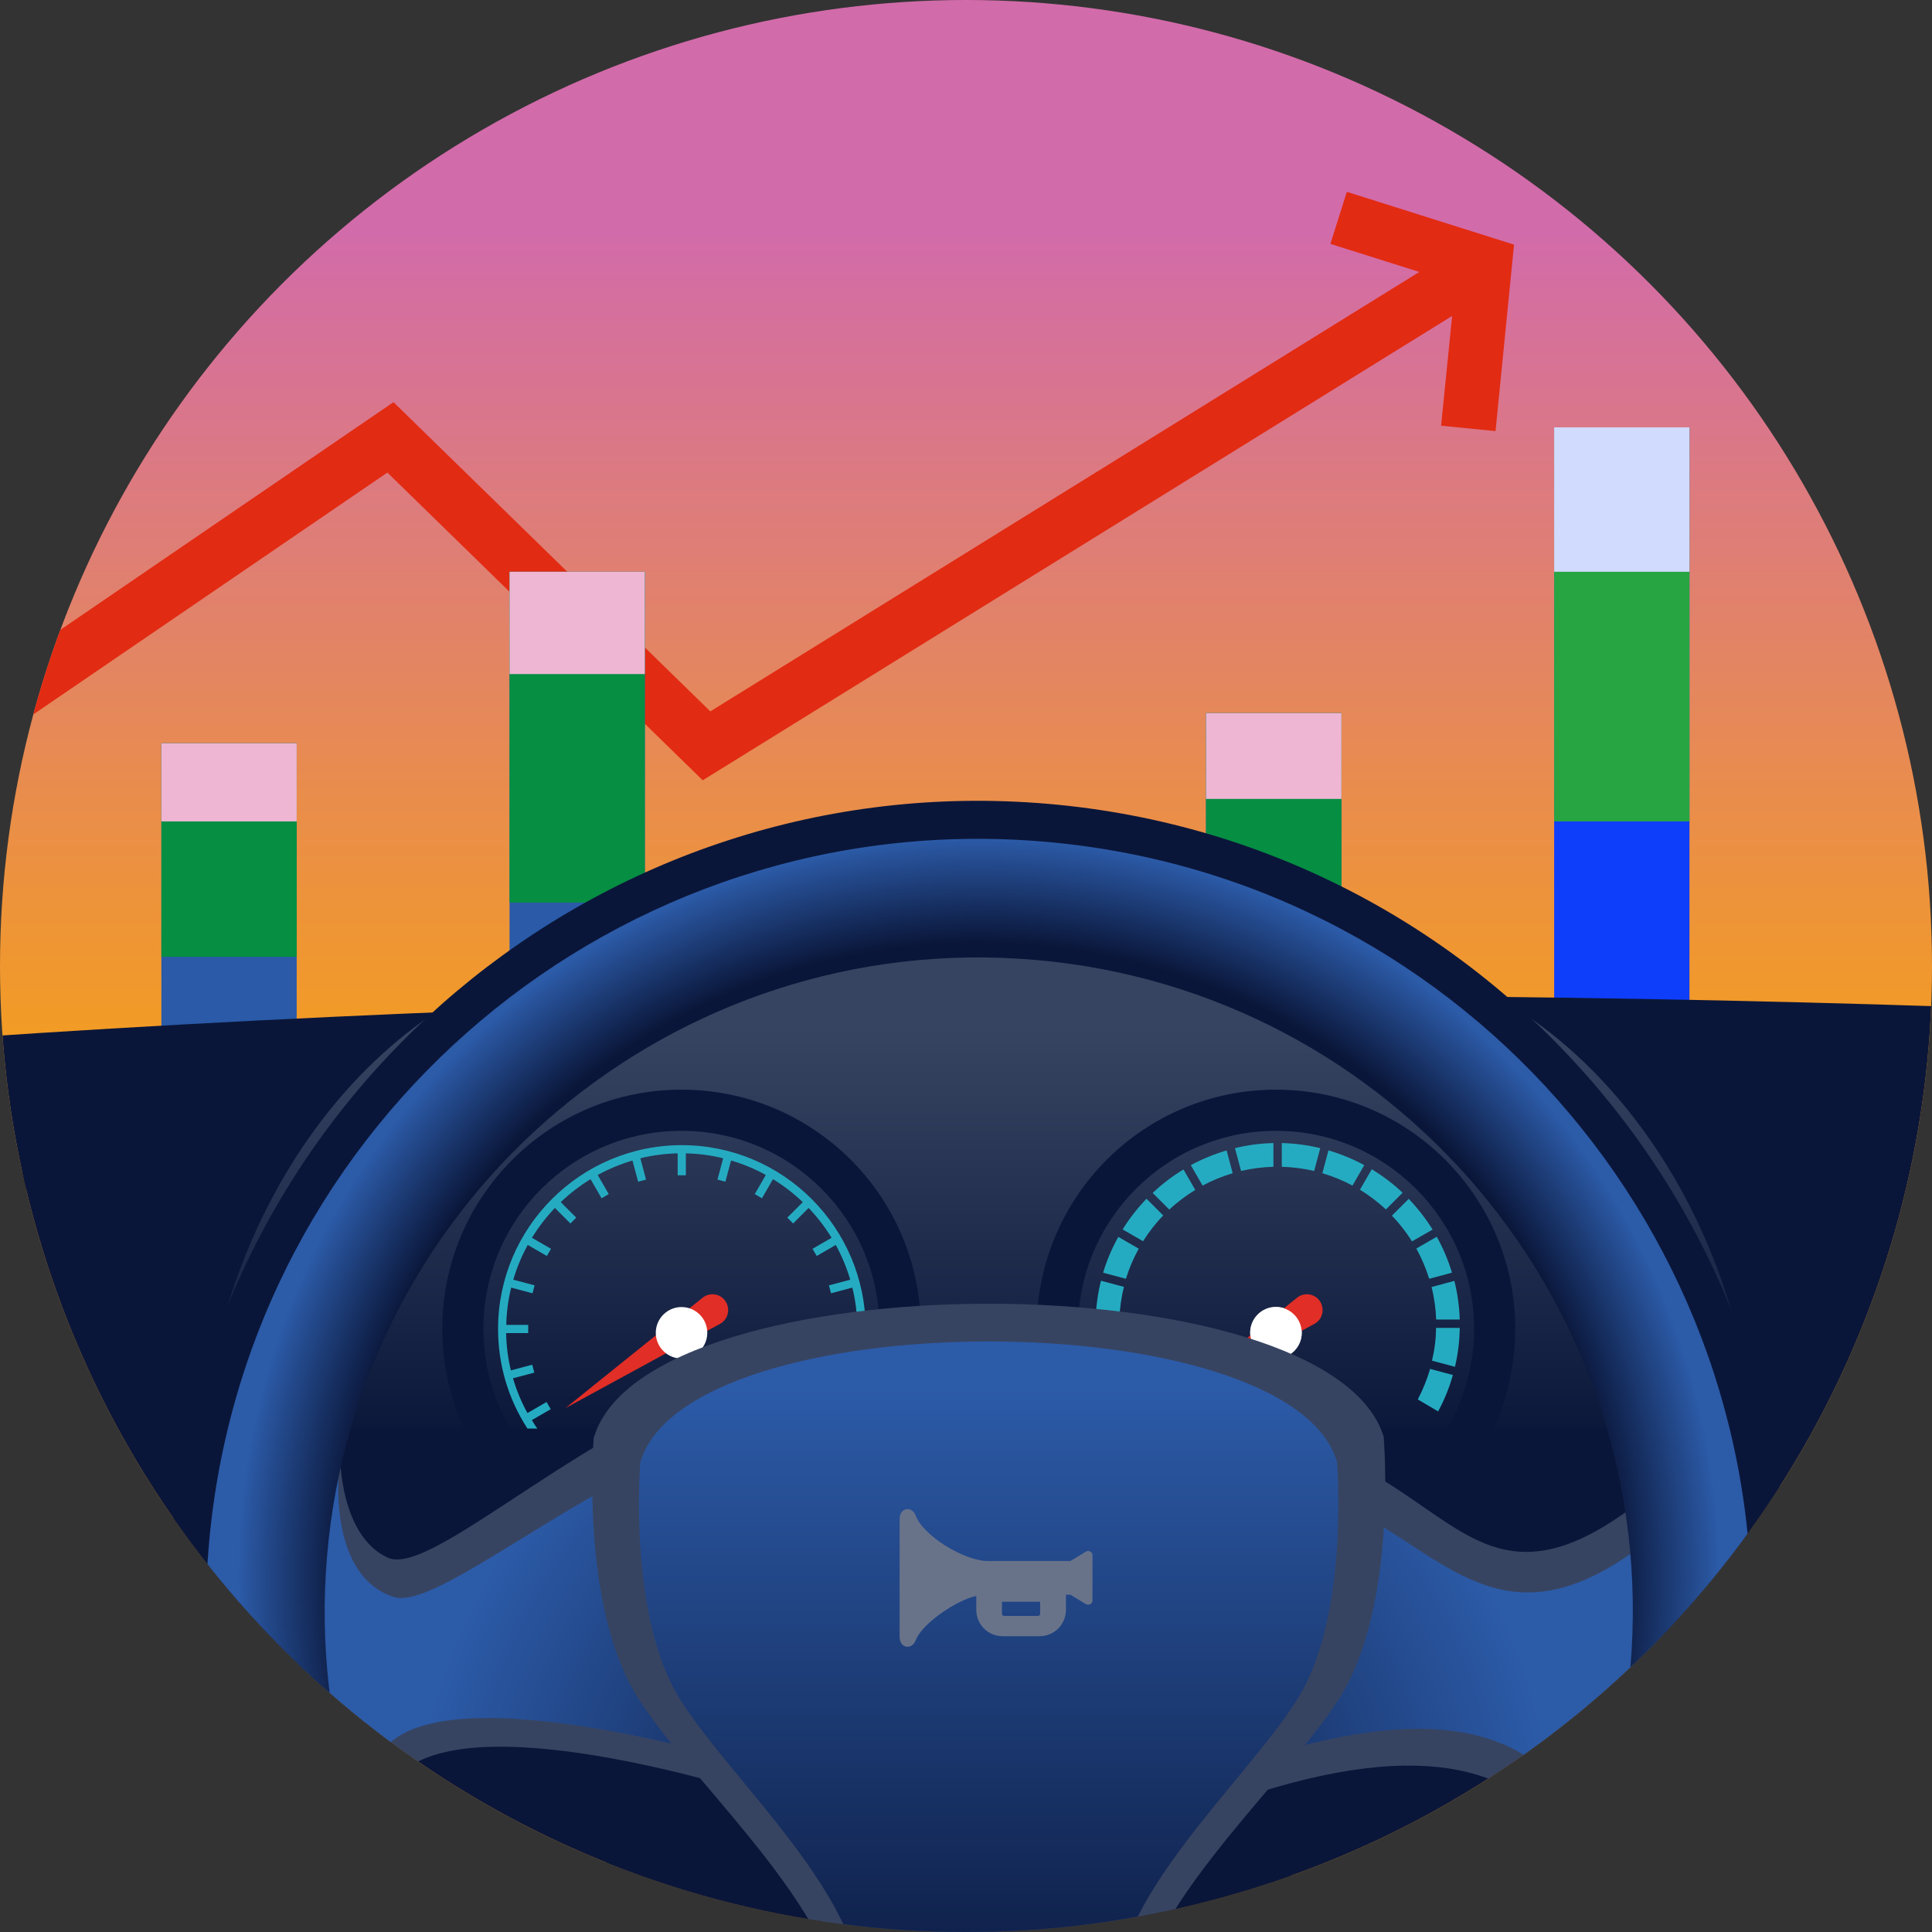 <?xml version="1.0" encoding="UTF-8"?><svg id="Layer_2" xmlns="http://www.w3.org/2000/svg" xmlns:xlink="http://www.w3.org/1999/xlink" viewBox="0 0 129.52 129.52"><rect x="0" y="0" width="129.52" height="129.52" fill="#333333" stroke="none"/><defs><style>.cls-1{fill:none;}.cls-2{fill:#0f3efb;}.cls-3{fill:#d1d3d4;}.cls-4{fill:url(#radial-gradient-2);}.cls-5{fill:url(#linear-gradient-3);}.cls-6{fill:url(#linear-gradient-2);}.cls-7{fill:#231f20;}.cls-8{fill:url(#radial-gradient);}.cls-9{fill:url(#linear-gradient);}.cls-10,.cls-11{fill-rule:evenodd;}.cls-10,.cls-12{fill:#0a1639;}.cls-13{fill:#e12e26;}.cls-14{fill:#068e43;}.cls-11{fill:#68738a;}.cls-15{fill:#2a5aa8;}.cls-16{fill:#eeb6d3;}.cls-17{fill:#fff;}.cls-18{fill:#28a543;}.cls-19{fill:#d1dbfd;}.cls-20{fill:#374461;}.cls-21{fill:#25abc1;}.cls-22{fill:#e22b13;}.cls-23{clip-path:url(#clippath);}</style><clipPath id="clippath"><circle class="cls-1" cx="64.76" cy="64.76" r="64.76"/></clipPath><linearGradient id="linear-gradient" x1="64.76" y1="-300.8" x2="64.76" y2="-181.61" gradientTransform="translate(0 -169.76) scale(1 -1)" gradientUnits="userSpaceOnUse"><stop offset=".51" stop-color="#f39c22"/><stop offset=".97" stop-color="#d26baa"/></linearGradient><linearGradient id="linear-gradient-2" x1="65.62" y1="-230.88" x2="65.62" y2="-267.5" gradientTransform="translate(0 -169.76) scale(1 -1)" gradientUnits="userSpaceOnUse"><stop offset=".21" stop-color="#374461"/><stop offset=".98" stop-color="#0a1639"/></linearGradient><radialGradient id="radial-gradient" cx="66.01" cy="-294.27" fx="66.01" fy="-294.27" r="39.19" gradientTransform="translate(0 -169.76) scale(1 -1)" gradientUnits="userSpaceOnUse"><stop offset=".11" stop-color="#0a1639"/><stop offset=".98" stop-color="#2c5ba8"/></radialGradient><radialGradient id="radial-gradient-2" cx="65.61" cy="-275.55" fx="65.61" fy="-275.55" r="50.69" gradientTransform="translate(0 -169.76) scale(1 -1)" gradientUnits="userSpaceOnUse"><stop offset=".84" stop-color="#0a1639"/><stop offset=".98" stop-color="#2c5ba8"/></radialGradient><linearGradient id="linear-gradient-3" x1="66.28" y1="-313.11" x2="66.28" y2="-261.67" gradientTransform="translate(0 -169.76) scale(1 -1)" gradientUnits="userSpaceOnUse"><stop offset=".11" stop-color="#0a1639"/><stop offset=".98" stop-color="#2c5ba8"/></linearGradient></defs><g id="Layer_1-2"><g class="cls-23"><circle class="cls-9" cx="64.76" cy="64.76" r="64.76"/><rect class="cls-15" x="10.82" y="49.83" width="9.07" height="28.64"/><rect class="cls-2" x="104.19" y="28.65" width="9.07" height="49.81"/><rect class="cls-15" x="80.85" y="47.81" width="9.08" height="30.65"/><polygon class="cls-22" points="90.29 12.86 89.19 16.35 95.15 18.23 47.62 47.69 26.38 26.96 -8.94 51.1 -6.88 54.12 25.97 31.68 47.11 52.31 97.35 21.18 96.61 28.54 100.26 28.9 101.5 16.4 90.29 12.86"/><rect class="cls-15" x="57.51" y="60.51" width="9.07" height="17.95"/><rect class="cls-15" x="34.16" y="38.33" width="9.07" height="40.13"/><rect class="cls-14" x="10.82" y="49.83" width="9.07" height="14.32"/><rect class="cls-14" x="34.16" y="38.33" width="9.07" height="22.18"/><rect class="cls-14" x="57.51" y="60.51" width="9.07" height="8.97"/><rect class="cls-14" x="80.85" y="47.81" width="9.08" height="14.52"/><rect class="cls-18" x="104.19" y="28.65" width="9.07" height="26.42"/><rect class="cls-16" x="10.82" y="49.83" width="9.07" height="5.24"/><rect class="cls-16" x="34.16" y="38.33" width="9.07" height="6.86"/><rect class="cls-16" x="57.51" y="60.51" width="9.07" height="3.63"/><rect class="cls-16" x="80.85" y="47.81" width="9.08" height="5.75"/><rect class="cls-19" x="104.19" y="28.65" width="9.07" height="9.68"/><rect class="cls-7" x="1.14" y="78.6" width="124.83" height="1.13"/><path class="cls-12" d="M219.77,74.16c-86.92-11.37-230.4-9.66-300.31,5.13v72.78H219.77v-77.91h0Z"/><path class="cls-6" d="M13.57,95.76c2-18.22,14.59-32.3,29.76-32.3h44.57c15.18,0,27.76,14.08,29.77,32.3H13.57Z"/><path class="cls-12" d="M60.28,95.76c.93-2.03,1.45-4.29,1.45-6.68,0-8.85-7.18-16.03-16.04-16.03s-16.04,7.18-16.04,16.03c0,2.38.52,4.64,1.45,6.68h3.11c-1.15-1.96-1.8-4.24-1.8-6.68,0-7.33,5.94-13.27,13.28-13.27h0c7.33,0,13.27,5.94,13.27,13.27,0,2.43-.66,4.72-1.8,6.68h3.12Z"/><path class="cls-21" d="M35.64,95.21l1.28-.74-.28-.48-1.28.74c-.41-.74-.73-1.52-.97-2.33l1.43-.38-.14-.53-1.43.38c-.2-.81-.3-1.65-.32-2.5h1.48v-.55h-1.47c.02-.86.13-1.7.33-2.5l1.43.38.14-.53-1.43-.38c.24-.82.57-1.6.97-2.33l1.28.74.28-.48-1.28-.74c.44-.72.96-1.39,1.54-2l1.04,1.04.39-.39-1.04-1.04c.61-.58,1.28-1.1,2-1.54l.74,1.28.48-.28-.74-1.28c.73-.4,1.52-.73,2.33-.97l.38,1.42.53-.14-.38-1.43c.81-.2,1.64-.31,2.5-.33v1.47h.55v-1.47c.86.02,1.7.13,2.5.33l-.38,1.43.53.14.38-1.42c.82.24,1.6.56,2.33.97l-.74,1.28.48.28.74-1.28c.72.44,1.39.96,2,1.54l-1.04,1.04.39.39,1.04-1.04c.58.61,1.1,1.28,1.54,2l-1.28.74.28.48,1.28-.74c.4.73.73,1.52.97,2.33l-1.43.38.14.53,1.43-.38c.2.81.31,1.64.33,2.5h-1.47v.55h1.48c-.02.85-.13,1.69-.32,2.5l-1.43-.38-.14.53,1.43.38c-.24.81-.56,1.59-.97,2.33l-1.28-.74-.28.48,1.28.74c-.12.19-.24.37-.36.56h.66c1.29-1.99,1.96-4.27,1.96-6.68,0-6.79-5.53-12.32-12.32-12.32s-12.32,5.52-12.32,12.32c0,2.4.68,4.69,1.97,6.68h.66c-.13-.18-.25-.37-.36-.56h-.02Z"/><path class="cls-12" d="M100.13,95.76c.93-2.03,1.45-4.29,1.45-6.68,0-8.85-7.18-16.03-16.04-16.03s-16.04,7.18-16.04,16.03c0,2.38.52,4.64,1.45,6.68h3.12c-1.15-1.96-1.8-4.24-1.8-6.68,0-7.33,5.94-13.27,13.27-13.27h0c7.33,0,13.28,5.94,13.28,13.27,0,2.43-.66,4.72-1.8,6.68h3.11Z"/><path class="cls-21" d="M85.93,78.22c.74.02,1.47.12,2.17.28l.41-1.53c-.83-.2-1.69-.32-2.58-.34v1.59h0ZM95.04,93.81l1.37.81c.42-.77.75-1.59.99-2.44l-1.53-.41c-.2.71-.48,1.39-.82,2.04h0ZM89.06,77.12l-.41,1.53c.71.21,1.38.49,2.02.83l.79-1.37c-.76-.41-1.56-.74-2.4-.99h0ZM96.01,91.22l1.53.41c.2-.85.31-1.73.32-2.61h-1.59c0,.74-.1,1.48-.27,2.2h0ZM91.96,78.39l-.79,1.37c.63.38,1.21.83,1.74,1.32l1.12-1.12c-.63-.6-1.33-1.12-2.07-1.58h0ZM93.31,81.49c.51.53.96,1.11,1.35,1.73l1.38-.79c-.46-.74-1-1.43-1.6-2.06l-1.12,1.12h-.01ZM95.81,85.73l1.53-.41c-.25-.84-.6-1.65-1.02-2.41l-1.37.79c.35.64.64,1.31.86,2.02h0ZM96.27,88.46h1.59c-.03-.89-.15-1.76-.36-2.59l-1.53.41c.18.7.28,1.43.31,2.18h0ZM75.02,89.03h-1.59c0,.88.12,1.75.32,2.61l1.53-.41c-.16-.72-.26-1.45-.27-2.2h0ZM73.95,85.32l1.53.41c.22-.71.51-1.39.86-2.02l-1.37-.79c-.42.76-.77,1.56-1.02,2.41h0ZM73.9,92.18c.24.85.57,1.66.99,2.44l1.38-.79c-.35-.65-.63-1.34-.83-2.06l-1.53.41h-.01ZM75.34,86.27l-1.53-.41c-.21.83-.33,1.7-.36,2.59h1.59c.03-.75.13-1.48.31-2.18h0ZM82.24,77.12c-.84.25-1.65.58-2.41.99l.79,1.37c.64-.34,1.32-.62,2.02-.83l-.41-1.53h.01ZM85.37,78.22v-1.59c-.89.02-1.75.14-2.58.34l.41,1.53c.7-.16,1.42-.26,2.17-.28h0ZM77.27,79.97l1.12,1.12c.53-.5,1.12-.94,1.74-1.32l-.79-1.37c-.75.45-1.44.98-2.07,1.58h0ZM75.26,82.42l1.37.79c.39-.62.84-1.2,1.35-1.73l-1.12-1.12c-.6.63-1.14,1.31-1.6,2.06h0Z"/><path class="cls-3" d="M87.27,89.34c0-.95-.77-1.73-1.73-1.73s-1.73.77-1.73,1.73.77,1.73,1.73,1.73,1.73-.77,1.73-1.73h0Z"/><path class="cls-13" d="M37.93,94.38c3.09-2.49,6.37-5.13,9.17-7.38.48-.39,1.2-.28,1.54.24.34.52.17,1.22-.37,1.51-3.1,1.69-6.86,3.74-10.33,5.63h0Z"/><path class="cls-17" d="M44.46,90.56c-.67-.68-.66-1.77.02-2.44s1.77-.66,2.44.02c.67.68.66,1.77-.02,2.44s-1.77.66-2.44-.02h0Z"/><path class="cls-13" d="M77.78,94.38c3.09-2.49,6.37-5.13,9.17-7.38.48-.39,1.2-.28,1.54.24s.17,1.22-.37,1.51c-3.1,1.69-6.86,3.74-10.33,5.63h0Z"/><path class="cls-17" d="M84.31,90.56c-.67-.68-.66-1.77.02-2.44.68-.67,1.77-.66,2.44.02s.66,1.77-.02,2.44c-.68.67-1.77.66-2.44-.02h0Z"/><path class="cls-10" d="M-16.1,155.34c.48-7.27,2.28-16.39,6.23-19.44,19.9-15.36,115.34-15.36,135.24,0,3.94,3.04,5.75,12.16,6.23,19.44H-16.1Z"/><path class="cls-20" d="M22.8,97.65s-.01,5.33,3.21,6.78,15.13-10.97,28.02-13.45c12.89-2.48,30.99,4.05,37.62,7.64,6.63,3.59,9.37,9.27,18.82,1.62,0,0,3.61,21.27-1.16,26.6-4.76,5.33,0-17.22-30.73-4.56,0,0-3.61,11.52-4.03,13.7-.43,2.18-2.96,16.34,7.69,12.82,0,0,.44,4.73-5.47,6.52h-12.39c-10.99-1.87-15.26-6.45-15.26-6.45,0,0,5.74,1.74,7.35-.27s2.16-8.43,1.76-12.05c-.41-3.62-7.22-16.17-7.22-16.17,0,0-18.85-6.17-24.03-1.59-5.18,4.58.58,11.44.58,11.44,0,0-13.28-12-4.77-32.59h.01Z"/><path class="cls-8" d="M22.8,97.65s-1.16,7.81,3.56,9.4c3.35,1.13,15.21-10.31,28.1-12.78,12.89-2.48,29.76,3.4,36.38,6.99,6.63,3.59,10.58,9.38,20.03,1.73,0,0,3.45,15.35-1.32,20.68-4.77,5.33.04-16.41-30.7-3.74,0,0-6.28,13.47-6.71,15.65-.43,2.18-2.9,18.28,10.1,13.24,0,0,.44,4.73-5.47,6.52h-12.39c-10.99-1.87-15.26-6.45-15.26-6.45,0,0,7.81,2.49,9.42.47,1.61-2.01,2.17-8.98,1.77-12.6-.41-3.62-8.64-18.08-8.64-18.08,0,0-20.33-6.44-25.51-1.86-5.18,4.58,1.41,13.43,1.41,13.43,0,0-13.28-12-4.77-32.59h0Z"/><path class="cls-12" d="M119.75,112.7c-1.6,18.55-12.33,34.11-27.39,42.64h-53.53c-17.92-10.16-29.26-30.11-27.37-51.97,2.58-29.9,28.91-52.06,58.81-49.48,29.9,2.58,52.06,28.91,49.48,58.81h0ZM69.39,64.15h0c-24.23-2.09-45.57,15.86-47.66,40.09-2.09,24.23,15.86,45.57,40.09,47.66,24.23,2.09,45.57-15.86,47.66-40.09s-15.86-45.57-40.09-47.66h0Z"/><path class="cls-4" d="M117.22,112.48c-1.67,19.43-13.87,35.42-30.48,42.86h-42.27c-19.58-8.75-32.42-29.18-30.47-51.75,2.46-28.51,27.56-49.62,56.06-47.16,28.51,2.46,49.62,27.56,47.16,56.06h0ZM69.37,64.35h0c-24.12-2.08-45.37,15.79-47.44,39.91-2.08,24.12,15.79,45.37,39.92,47.45,24.12,2.08,45.37-15.79,47.45-39.92,2.08-24.12-15.79-45.37-39.92-47.44h0Z"/><path class="cls-20" d="M39.81,96.32s-.99,11.42,3.03,17.62c4.01,6.2,14.17,14.75,13.83,22.53-.25,5.67,19.47,5.67,19.23,0-.34-7.78,9.82-16.33,13.83-22.53,4.01-6.2,3.03-17.62,3.03-17.62-3.63-11.89-49.3-11.89-52.93,0h-.02Z"/><path class="cls-5" d="M42.93,98s-.87,10.33,2.67,15.94c3.54,5.61,12.5,13.35,12.2,20.39-.22,5.13,17.18,5.13,16.96,0-.3-7.04,8.66-14.78,12.2-20.39,3.54-5.61,2.67-15.94,2.67-15.94-3.2-10.76-43.49-10.76-46.69,0h0Z"/><path class="cls-11" d="M60.31,101.85c0-.83.85-.89,1.08-.24.53,1.39,3.3,3.04,4.83,3.04h5.54l1.04-.63c.19-.12.44.02.44.25v3.02c0,.23-.25.36-.44.25l-1.04-.63h-.3v1.02c0,.97-.79,1.76-1.76,1.76h-2.49c-.97,0-1.76-.79-1.76-1.76v-.94c-1.24.25-3.62,1.81-4.06,2.97-.24.65-1.08.58-1.08-.24v-7.86h0ZM69.73,107.38h-2.56v.81c0,.08.06.14.14.14h2.28c.08,0,.14-.06.14-.14v-.81h0Z"/></g></g></svg>
